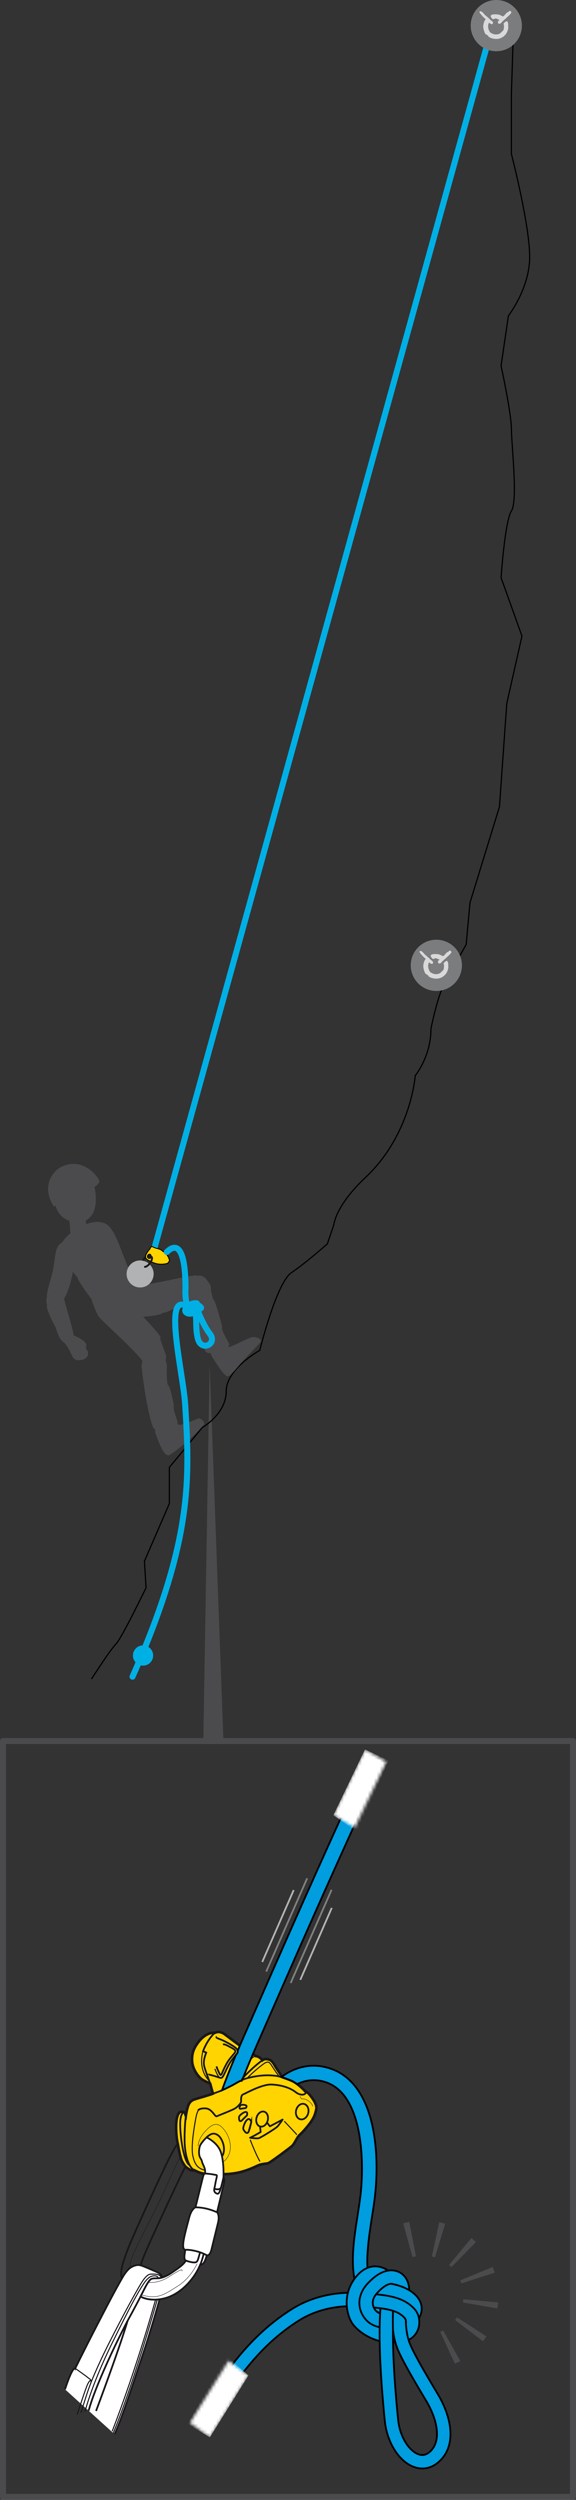 <?xml version="1.0" encoding="UTF-8"?>
<svg id="Calque_2" xmlns="http://www.w3.org/2000/svg" xmlns:xlink="http://www.w3.org/1999/xlink" viewBox="0 0 191.95 832.26">
  <rect x="0" y="0" width="191.95" height="832.26" fill="#333333" stroke="none"/>
  <defs>
    <style>
      .cls-1 {
        mask: url(#mask);
      }

      .cls-2 {
        stroke: #4b4b4d;
      }

      .cls-2, .cls-3, .cls-4, .cls-5, .cls-6, .cls-7, .cls-8, .cls-9, .cls-10, .cls-11 {
        fill: none;
      }

      .cls-2, .cls-8 {
        stroke-width: 2px;
      }

      .cls-12 {
        fill: url(#linear-gradient-2);
      }

      .cls-12, .cls-13, .cls-14, .cls-5, .cls-15, .cls-10, .cls-16 {
        stroke-width: .59px;
      }

      .cls-12, .cls-17, .cls-4, .cls-16 {
        stroke: #000;
      }

      .cls-18 {
        fill: #b0b2b3;
        stroke: #b0b2b3;
        stroke-width: .62px;
      }

      .cls-18, .cls-14, .cls-4, .cls-5, .cls-6, .cls-7, .cls-19 {
        stroke-miterlimit: 10;
      }

      .cls-13 {
        stroke: gray;
      }

      .cls-13, .cls-14, .cls-20, .cls-15 {
        fill: #fff;
      }

      .cls-21 {
        fill: url(#linear-gradient-3);
      }

      .cls-14, .cls-22, .cls-3, .cls-5, .cls-6, .cls-7, .cls-19, .cls-9, .cls-10, .cls-11 {
        stroke: #1a171b;
      }

      .cls-23 {
        fill: #d9d9d9;
      }

      .cls-24 {
        fill: #7b7c7e;
      }

      .cls-22 {
        fill: #e6e6e6;
      }

      .cls-22, .cls-3, .cls-6, .cls-9 {
        stroke-width: .36px;
      }

      .cls-22, .cls-8, .cls-9, .cls-10, .cls-11 {
        stroke-linecap: round;
        stroke-linejoin: round;
      }

      .cls-17 {
        stroke-width: .3px;
      }

      .cls-17, .cls-19 {
        fill: #ffd400;
      }

      .cls-25 {
        fill: url(#linear-gradient);
      }

      .cls-26 {
        mask: url(#mask-1);
      }

      .cls-27 {
        fill: #00b0e5;
      }

      .cls-4 {
        stroke-width: .4px;
      }

      .cls-7 {
        stroke-width: .14px;
      }

      .cls-15 {
        stroke: #b3b3b3;
      }

      .cls-19 {
        stroke-width: .87px;
      }

      .cls-8 {
        stroke: #00b0e5;
      }

      .cls-28 {
        fill: #4b4b4d;
      }

      .cls-11 {
        stroke-width: .63px;
      }

      .cls-16 {
        fill: #009ddf;
      }
    </style>
    <linearGradient id="linear-gradient" x1="-519.99" y1="501.09" x2="-506.98" y2="501.09" gradientTransform="translate(-181.93 1539.49) rotate(116.43) scale(1.91 .3)" gradientUnits="userSpaceOnUse">
      <stop offset="0" stop-color="#fff"/>
      <stop offset=".27" stop-color="#fcfcfc"/>
      <stop offset=".41" stop-color="#f4f4f4"/>
      <stop offset=".51" stop-color="#e7e7e7"/>
      <stop offset=".61" stop-color="#d4d4d4"/>
      <stop offset=".69" stop-color="#bbb"/>
      <stop offset=".76" stop-color="#9d9d9d"/>
      <stop offset=".83" stop-color="#797979"/>
      <stop offset=".9" stop-color="#4f4f4f"/>
      <stop offset=".96" stop-color="#212121"/>
      <stop offset="1" stop-color="#000"/>
    </linearGradient>
    <mask id="mask" x="111.1" y="582.42" width="18.35" height="27.53" maskUnits="userSpaceOnUse">
      <polygon class="cls-25" points="111.1 604.34 121.64 582.42 128.75 586.52 118.21 608.44 111.1 604.34"/>
    </mask>
    <linearGradient id="linear-gradient-2" x1="213.25" y1="882.37" x2="216.72" y2="882.37" gradientTransform="translate(446.25 -79.29) rotate(34.01)" gradientUnits="userSpaceOnUse">
      <stop offset="0" stop-color="#595959"/>
      <stop offset="1" stop-color="#737373"/>
    </linearGradient>
    <linearGradient id="linear-gradient-3" x1="-358.94" y1="-2385.83" x2="-345.93" y2="-2385.83" gradientTransform="translate(1037.12 619.55) rotate(-57.26) scale(1.91 .3)" xlink:href="#linear-gradient"/>
    <mask id="mask-1" x="62.55" y="784.36" width="20.24" height="27.09" maskUnits="userSpaceOnUse">
      <polygon class="cls-21" points="82.8 790.82 69.92 811.45 63.3 806.59 76.19 785.96 82.8 790.82"/>
    </mask>
  </defs>
  <g id="Calque_1-2" data-name="Calque_1">
    <g>
      <polyline class="cls-28" points="74.46 579.69 69.86 454.27 67.75 579.69"/>
      <g>
        <path class="cls-5" d="M59.22,713.61s-1.27,1.43-5.27,9.95c-4,8.51-9.52,20.63-11.2,24.87-1.67,4.24-2.98,8.08-2.09,10.05,0,0,1.45-2.55,2.66-3.42,1.22-.86,2.56-1.12,3.59-.87,0,0-.21-.63,4.1-10.04,4.31-9.41,9.67-20.88,10.79-22.83,0,0-1.31-1.39-1.79-3.54-.48-2.15-.81-4.17-.81-4.17Z"/>
        <path class="cls-7" d="M43.66,754.84s-1.21-.29,1.45-5.94c2.66-5.64,6.52-12.45,10.54-21.44,4.03-8.99,4.44-9.43,4.44-9.43"/>
        <path class="cls-19" d="M59.25,713.81s-.52-2.21-.56-5.08c-.05-3.15.4-4.55,1-5.3.59-.75,1.96-.3,2.04.26.09.56.2.77.2.77,0,0,.29-2.31.92-3.77.64-1.45,1.77-1.71,2.74-2.01.97-.3,3.75-1.05,5.36-1.67l-.92-3.38s-1.34-.51-2.61-1.29c-1.27-.79-3.18-3.34-3.39-5.96-.21-2.61.47-4.47,2.2-6.68,1.72-2.2,3.99-3.2,5.27-2.89,0,0,1.53-.94,3.34.4,1.81,1.34,5.98,4.56,8.05,5.78,2.07,1.22,2.33,1.52,2.33,1.52,0,0,1.13-.02,2.25,1.38,0,0,.51-.47,1.39-.38.88.09,1.66.35,2.45,1.73.79,1.38,2.83,4.33,2.83,4.33,0,0,.74.18,2.95,1.08,2.2.89,4.68,3.65,4.68,3.65,0,0,.56.02,1.47,1.13.91,1.12,2.53,3.24,2.15,4.82s-.56,2.96-3.46,6.31c-1.06,1.23-1.02,1.19-2.19,2.32-.83.8-1.58,2.86-2.48,3.61-1.31,1.1-6.86,5.21-7.74,5.61-.75.34-2.11.13-3.82.95-3.41,1.62-6.66,2.72-11.19,2.77-7.24.07-7.25-.11-9.82-1.34,0,0-.37.36-1.32-.11-.95-.47-1.57-1.04-1.8-1.37s-.93-1.35-1.17-2.08c-.25-.73-.61-2.32-.8-3.29-.18-.97-.33-1.82-.33-1.82Z"/>
        <path class="cls-5" d="M61.93,704.45s-.45,3.36-.42,8.02c.03,4.66,1.24,9.07,3.29,10.06"/>
        <path class="cls-5" d="M61.3,703.21s-1.31.19-1.26,4.21c.05,4.02,1.13,12.28,3.16,13.4"/>
        <path class="cls-5" d="M68.82,711.59s1.38-1.44,2.59-1.25c1.21.2,2.2,1.13,2.86,3.02.66,1.89.38,3.69-.3,4.52"/>
        <path class="cls-5" d="M66.02,702.59s.42-.79,2.54-.66c2.12.12,3.07,2.89,3.65,2.62.58-.27,4.99-1.95,6.07-2.59,1.08-.63,2.11-1.91,2.08-2.35-.04-.68-.08-1.96.57-2.32"/>
        <path class="cls-5" d="M70.96,697s2.48-.7,5.41-2.22c2.93-1.51,3.66-2.17,4.11-2.04,0,0-.03-.5,3.35-1.22,3.38-.72,6.92-.93,10.39.06"/>
        <path class="cls-5" d="M80.93,697.3c.81-.27,6.31-3.47,9.58-3.32,3.27.15,6.2,1.08,8.02,2.53,1.82,1.45,3.67.81,3.33-.19"/>
        <path class="cls-5" d="M102.72,703.49c-.34,1.41-1.53,2.33-2.64,2.06s-1.74-1.64-1.39-3.05,1.53-2.34,2.64-2.06,1.74,1.64,1.39,3.05Z"/>
        <path class="cls-5" d="M70.04,693.61s-1.5-3.96-1.91-5.46c-.41-1.5-.16-2.84.59-4.8l-1.05-.46s1.15-3.46,3.84-6.1"/>
        <path class="cls-6" d="M67.66,682.89s-1.96,5.72,2.06,9.89"/>
        <path class="cls-5" d="M72.26,678.09s-.46.13.23.47c.7.33,1.58.51,4.01,1.89,2.43,1.38,3.27,2.2,2.42,3.31-.85,1.11-1.88,1.97-3.2,4.65-1.32,2.69-1.53,3.58-2.33,3.34-.8-.24-4.25-1.41-4.04-.99"/>
        <path class="cls-5" d="M72.14,687.94c.28.93.73,1.79.98,2.34.25.56.51.78.86-.04,0,0,1.19-2.96,2.4-4.56,1.21-1.6,2.24-2.46,2.04-2.92-.2-.46-.61-.68-2.23-1.53-.81-.42-1.4-.74-1.89-.58"/>
        <path class="cls-6" d="M71.6,688.76c.31.82,1.14,2.81,1.65,2.95"/>
        <path class="cls-6" d="M85.22,684.5s-.56-.17-2.82,2.08"/>
        <path class="cls-5" d="M87.47,685.88s-1.64,1.12-3.96,3.31c-2.32,2.19-2.87,2.89-2.93,3.41"/>
        <path class="cls-6" d="M82.34,691.88s1.87-1.93,4.04-3.65c2.17-1.72,2.96-2.39,3.95-.87.99,1.52,1.83,2.86,2.77,3.94"/>
        <path class="cls-6" d="M66.64,702.16s-.8-.19-1.4,3.1c-.6,3.29-1.61,9.37-.99,12.4.62,3.03,1.77,4.34,4.1,4.86"/>
        <path class="cls-7" d="M100.03,697.91s.18.98.91.86c.73-.12,2.69.78,3.3,2.44"/>
        <path class="cls-7" d="M66.02,714.47s-.03-2.18,2.04-4.55c2.07-2.36,3.88-3.65,5.81-1.8,1.93,1.86,3.22,4.84,2.84,7.62-.38,2.78-2.42,4.06-2.42,4.06"/>
        <path class="cls-14" d="M21.67,795.46s1.18-3.72,2.19-5.65c1.01-1.93,1.21-1.31,1.21-1.31,0,0,2.53-5.25,7.62-15.08,5.08-9.84,6.63-12.57,7.98-14.94,1.35-2.38,2.37-3.33,3.31-3.82.95-.49,1.89-.75,2.9-.48,1.01.28,3.14,1.25,4.28,1.74,1.14.49,2.81,1.08,2.84,2.34,0,0-.56.19-1.04.21-.48.02-1.45,0-1.86.07-.41.07-.84.04-1.46.9-.62.86-1.3,2.12-1.74,3.01-.45.89-1.06,2.1-1.06,2.1,0,0,.66.4,1.39.59.72.19,1.24.36,2.12.41.88.04,1.96.07,2.84-.08,0,0-2.61,9.46-5.48,18.03-2.87,8.57-6.55,20.21-9.52,26.91"/>
        <path class="cls-5" d="M32.01,802.66s7.51-19.98,10.53-30.07c0,0-3.24,6.11-6.6,13.52-3.35,7.42-5.45,12.84-6.4,16.47"/>
        <path class="cls-5" d="M42.54,772.59s2.53-4.58,4.31-8.04"/>
        <path class="cls-3" d="M25.75,803.79s2.49-7.8,3.34-9.77c.85-1.97,1.23-1.41,1.23-1.41"/>
        <path class="cls-3" d="M28.33,802.86s2.12-8.67,8.72-22.15c6.6-13.48,9.08-17.8,10.86-20.47,1.78-2.67,3.01-2.62,3.88-2.55.87.06.95.8.95.8"/>
        <path class="cls-3" d="M26.99,803.24s2.17-7.1,2.94-9.01c.76-1.92.57-1.73-.72-2.75-1.29-1.02-4.13-2.98-4.13-2.98"/>
        <path class="cls-3" d="M30.17,793.59s2.04-5.42,6.44-14.07c4.39-8.66,8.13-15.53,10.24-19.06,2.11-3.53,3.03-3.38,3.99-3.38.95,0,2.5-.01,2.92,1.26"/>
        <path class="cls-3" d="M51.84,765.58s-5.87,21.59-14.46,43.85"/>
        <path class="cls-3" d="M52.41,765.56s-8.05,28.53-14.68,44.5"/>
        <path class="cls-14" d="M62.03,747.48s-.37,1.89-.53,3.22c-.16,1.33.12,1.77.47,1.9,0,0-.57.89-1.51,1.68-.94.8-1.9,1.42-3.19,2.33-1.29.92-3.19,1.82-4.54,1.87-1.35.05-2.17-.05-2.69.51-.52.56-1.02,1.29-1.83,2.87-.81,1.58-1.36,2.69-1.36,2.69,0,0,3.07,1.97,8.31.51,5.24-1.46,9.63-6.47,11.5-10.99,0,0,.68-.19,1.05-.51.37-.32.93-1.55,1.23-2.92,0,0,5.17-21.6,5.62-23.44s-.09-2.27-.09-2.27c0,0,.27-5.07-.87-8.42-1.14-3.35-4.77-4.93-4.77-4.93,0,0-1.98,1.9-2.28,3.1s-.38,2.85.26,3.84c.65.99.34.94.77,1.88.42.93,1,1.99.71,3.19,0,0-.35-.06-.69,1.33s-5.57,22.56-5.57,22.56Z"/>
        <path class="cls-5" d="M68.29,723.59s2.16.17,3.02.38,1.16-.16.82,1.24-.5,2.62-.71,3.46.22,1.39.87,1.62c.64.23,1-.12,2.18-5.36"/>
        <path class="cls-5" d="M73.65,728.25s-.28,1.04-2.23.42"/>
        <path class="cls-14" d="M61.75,749.01s1.18-.15,3.49.41c2.3.56,3.66,1.41,3.66,1.41,0,0,1.01.39,1.57-1.92s1.61-6.58,2.19-8.96-.27-3.4-.27-3.4c0,0-3.25-1.68-7.24-1.69,0,0-1.29.42-2.06,3.28-1.72,6.41-2.87,10.58-1.33,10.87Z"/>
        <path class="cls-5" d="M61.97,752.6s1.37.53,2.47.6c1.1.08,1.32-.24,1.66-1.35.34-1.1.56-2.02.56-2.02"/>
        <path class="cls-5" d="M66.66,754.07s.56-.99,1.23-3.75"/>
        <path class="cls-7" d="M49.37,759.83s3.3.56,7.01-1.88c3.71-2.44,4.65-2.69,4.23-1.83"/>
        <path class="cls-7" d="M65.68,753.61s-1.98,4.67-6.45,7.48c-4.47,2.8-6.7,4.53-12.04,2.92"/>
        <path class="cls-16" d="M78.6,684.16c-2.31,5.5-3.76,9.32-4.62,11.73,0,0,1.83-.85,2.98-1.42,1.15-.58,1.67-.94,2.32-1.29.66-.34.89-.48,1.07-.45.18.03.26-.36.33-.48.06-.12.32-.49.32-.49,1.2-3.02,2.8-6.88,4.91-11.67,1.34-3.05,4.5-10.25,8.77-19.98,16.21-36.95,24.09-53.87,33.12-73.74l-4.6-2.21c-9.04,19.9-16.93,36.84-33.15,73.81-4.27,9.73-7.42,16.92-8.77,19.98-.75,1.7-1.44,3.29-2.06,4.76,0,0,.05.47-.07.69s-.27.42-.35.53c-.09.11-.2.24-.2.24Z"/>
        <line class="cls-13" x1="110.5" y1="629.14" x2="96.86" y2="660.19"/>
        <line class="cls-15" x1="110.56" y1="635.17" x2="100.07" y2="659.13"/>
        <line class="cls-13" x1="102.36" y1="625.32" x2="88.72" y2="656.37"/>
        <line class="cls-15" x1="97.88" y1="629.23" x2="87.39" y2="653.18"/>
        <path class="cls-5" d="M89.2,706c-.37,1.37-1.5,2.23-2.52,1.95-1.02-.28-1.55-1.61-1.18-2.98.37-1.36,1.5-2.24,2.52-1.96,1.03.28,1.55,1.62,1.18,2.98Z"/>
        <path class="cls-10" d="M86.67,707.95l.19,1.84s-2.45,1.45-3.53,1.91c0,0,2.19.32,2.86.16.66-.16,5.49-3.16,6.16-3.8.67-.64,1.83-2.42,1.83-2.42l-4.23,2.25-.96-1.23"/>
        <path class="cls-22" d="M83.43,712.5c.28.75,2.07,5.23,3.13,6.96"/>
        <path class="cls-9" d="M94.82,706.28c.26.29,3.76,3.95,4.02,4.31"/>
        <path class="cls-5" d="M83.72,706.63c-.13.48-.43,1.4-.73,2.64-.3,1.24-1.01.9-1.45.3s-.7-.76-.24-2.06c.48-1.36,1.41-2.64,2.08-1.76.18.23.42.56.34.89Z"/>
        <path class="cls-5" d="M82.22,704.33c-.27.28-.83.77-1.52,1.5-.68.72-.99.19-1.03-.41s-.14-.82.68-1.51c.85-.72,1.95-1.21,2.02-.33.02.23.04.57-.14.75Z"/>
        <path class="cls-5" d="M81.76,701.84c-.26.04-.75.08-1.4.2-.65.12-.63-.35-.44-.73s.22-.56.93-.59,1.55.17,1.27.74c-.07.15-.18.36-.35.39Z"/>
        <g class="cls-1">
          <polygon class="cls-20" points="111.1 604.34 121.64 582.42 129.45 586.09 119.12 609.95 111.1 604.34"/>
        </g>
        <path class="cls-16" d="M99.05,693.82c2.46-1.19,5.97-2.01,10.09-.41,12,4.64,12.37,27.15,10.88,38.41-.24,1.79-.53,3.68-.83,5.6-1.93,12.28-4.33,27.56,7.64,32.77l1.92-4.41c-7.95-3.46-7.01-13.63-4.81-27.61.31-1.96.61-3.88.85-5.71.52-3.94,1.5-14.18-.59-24.25-2.08-10.03-6.69-16.69-13.32-19.26-7.89-3.05-14.11.27-17.13,2.54,0,0,1.08.29,2.11.7,1.04.41,1.56.6,1.97.85s1.23.81,1.23.81Z"/>
        <path class="cls-16" d="M68.54,809.16c10.59-18.93,19.67-29.38,30.98-36.57,8.47-5.38,17.6-4.78,17.69-4.78l.17-2.22-.17,2.22.34-4.44c-.43-.03-10.66-.74-20.42,5.46-11.87,7.55-21.32,18.32-32.2,37.66l3.6,2.68Z"/>
        <path class="cls-16" d="M120.99,776.89c-1.85-1.25-3.23-2.69-3.91-3.9-1.64-2.96-3.11-9.5,1.79-15.26,2.22-2.62,4.52-3.19,6.04-3.22,3.39-.05,5.72,2.41,5.97,2.69l-3.3,2.99,1.65-1.5-1.64,1.51c-.33-.36-1.46-1.27-2.63-1.24-.88.02-1.79.58-2.7,1.65-4.16,4.89-1.41,9.99-1.29,10.21.86,1.54,6.2,5.87,11.76,4.2l1.29,4.27c-4.86,1.46-9.7-.15-13.03-2.4Z"/>
        <path class="cls-16" d="M137.95,773.65l-2.56-3.65c.14-.11.59-.62.67-1.22.03-.25.03-.64-.4-1.18-1.34-1.71-4.32-2.66-6.66-2.99-2.3-.32-5.7-.94-5.85-.97l.8-4.38s3.45.63,5.66.94c1.99.28,6.89,1.28,9.55,4.64,1.09,1.39,1.55,2.99,1.3,4.62-.28,1.88-1.46,3.46-2.52,4.2Z"/>
        <path class="cls-16" d="M135.38,779.31l-1.45-4.22c.67-.23,1.08-.67,1.26-1.34.22-.81,0-1.64-.33-2-1.81-2.05-4.37-2.77-7.66-3.23-3.64-.51-6.25-.58-6.27-.58l.12-4.45c.12,0,2.86.08,6.77.62,3.52.49,7.52,1.44,10.39,4.7,1.36,1.54,1.87,3.93,1.29,6.09-.56,2.1-2.06,3.71-4.12,4.42Z"/>
        <path class="cls-16" d="M136.38,762.44c-.05-2.32-.99-5.06-3.75-6.17-3.12-1.26-6.81.25-10.37,4.24-2.17,2.43-3.65,6.43-1.32,10.39.68,1.15,1.51,1.99,2.41,2.6,2.09,1.41,4.49,1.51,5.91,1.25l-.83-4.38s-2.38.42-3.64-1.72c-1.32-2.24-.06-4.2.8-5.16,2.12-2.38,4.19-3.55,5.39-3.07.02,0,.04.02.06.02,0,0,.7.14,1.31.32s1.51.45,2.17.75,1,.45,1.31.62.56.32.56.32Z"/>
        <path class="cls-16" d="M135.26,773.41c.11,2.25.49,4.99,1.54,7.35,1.75,3.96,5.34,9.98,8.5,15.3l.71,1.19c4.25,7.15,6.52,16.79.16,22.39-2.48,2.18-5.49,2.73-8.49,1.55-.68-.27-1.34-.62-1.97-1.05-3.91-2.64-6.87-8.15-7.48-14.25-1.61-16.23-2.1-28.8-1.44-37.43,0,0,1.12.15,1.57.24s1.82.34,2.57.61,1.46.48,2.35,1.07,1.06.79,1.33,1.08.58.63.63,1.1.04.86.04.86ZM130.95,775.52c-.07,7.77.49,17.79,1.7,29.92.61,6.13,3.81,10.47,6.65,11.59,1.42.56,2.7.31,3.91-.75,4.32-3.8,2.14-11.41-1.04-16.76l-.71-1.19c-3.23-5.42-6.88-11.57-8.74-15.77-1.01-2.29-1.53-4.79-1.77-7.05Z"/>
        <path class="cls-12" d="M130.95,775.52s-.09-3.86.02-6.22"/>
        <g class="cls-26">
          <polygon class="cls-20" points="82.8 790.82 69.92 811.45 62.55 806.94 75.44 784.36 82.8 790.82"/>
        </g>
        <rect class="cls-2" x="1" y="579.63" width="189.95" height="251.62" rx=".03" ry=".03"/>
        <path class="cls-28" d="M137.48,751.44l-3.12-11.24.08-.02c.64-.18,1.3-.33,1.95-.46l2.21,11.45c-.35.07-.7.15-1.05.25l-.08.02ZM146.71,776.35c.33-.15.65-.32.96-.49l5.72,10.16c-.58.33-1.18.63-1.79.91l-4.89-10.59ZM143.92,751.23l2.47-11.4c.65.14,1.31.31,1.95.5l-3.38,11.16c-.34-.1-.69-.19-1.04-.27ZM151.68,772.37c.22-.28.42-.58.62-.88l9.8,6.33c-.36.56-.75,1.11-1.16,1.64l-9.26-7.09ZM149.65,754.03l7.47-8.96c.51.43,1.01.88,1.49,1.35l-8.16,8.34c-.26-.25-.52-.49-.8-.72ZM154.25,766.52c.06-.35.11-.71.14-1.06l11.62,1.06c-.06.67-.15,1.34-.27,2l-11.49-2ZM153.42,759.16l10.78-4.45c.25.62.49,1.25.69,1.89l-11.11,3.57c-.11-.34-.23-.68-.37-1.01Z"/>
      </g>
      <g>
        <line class="cls-8" x1="164.12" y1="8.53" x2="51.24" y2="416.34"/>
        <path class="cls-4" d="M171.04,12.15l-.62,19.12v19.99s6.61,25.55,6.06,35.54-7.06,18.33-7.06,18.33l-2.44,16.66s3.4,15.55,3.45,21.1,2.17,23.88,0,27.21c-2.17,3.33-3.45,22.22-3.45,22.22l6.96,19.44-5.06,22.44-2.44,34.39-9.82,31.92-1.27,13.91s-4.87,8.77-7.26,13.11-4.48,15-4.48,15c0,9.23-5.24,15.57-5.24,15.57,0,0-1.33,19.58-16.63,33.96-10,9.4-10.5,15.69-10.5,15.69l-2.14,6.35s-7.28,6.43-11.99,9.6c-4.99,3.36-10.55,25.86-10.55,25.86,0,0-11.18,6.12-11.18,13.65s-7.99,12.06-7.99,12.06l-10.95,13.23v12.06l-8.31,19.19.54,8.84s-8.11,16.81-10.04,18.74c-1.93,1.93-8.15,11.65-8.15,11.65"/>
        <g>
          <path class="cls-24" d="M145.41,329.91c4.71,0,8.53-3.82,8.53-8.53s-3.82-8.53-8.53-8.53-8.53,3.82-8.53,8.53,3.82,8.53,8.53,8.53Z"/>
          <g>
            <path class="cls-23" d="M150.23,316.64c-.07-.09-.16-.2-.35-.17-.18.03-.27.21-.39.31-.17.14-.43.18-.59.32-.41.35-.74.94-1.23,1.2h0c-.11.04-.28-.09-.37-.13-.34-.16-.73-.4-1.15-.47-.91-.15-3.21-.25-2.47.92.85,1.35.96.02,1.96.51.25.12.57.23.82.35-.11.22-.44.31-.47.45-.26,1.05.74,1.02,1.13.45.25-.37.56-.59.9-.88.51-.43.97-.92,1.47-1.35.19-.17,1.01-.92.94-1.27-.02-.08-.15-.18-.2-.24Z"/>
            <path class="cls-23" d="M149.38,321.11s.02-.06.02-.08c0-.11-.05-.37-.08-.51-.04-.15-.19-.57-.35-.61-.33-.09-1.03.58-1.11.76-.07.16.06.37.08.51.07.51,0,1.09-.1,1.5-.08.34-.37.5-.59.71-.21.2-.38.43-.64.6-.68.43-1.89.43-2.56.02-.24-.14-.55-.21-.71-.43-.59-.76-.94-2.15-.37-3.17.26.12,1.05.93,1.31.2.08-.21,0-.42-.1-.55-.18-.23-.45-.38-.68-.55-.21-.16-.35-.4-.55-.57-.43-.37-.85-.74-1.29-1.1-.42-.35-.68-.89-1.19-1.15-.09-.05-.24-.12-.39-.1-.73.07.19,1,.31,1.15.44.53.9,1.02,1.45,1.45-.09.24-.25.41-.35.61-.23.47-.38,1.1-.43,1.72-.06.74.41,2.21.71,2.6.19.24.53.3.76.51.16.15.26.4.45.53.76.53,2.38.87,3.56.49,1.52-.49,2.66-1.76,2.86-3.56.02-.16-.07-.93-.04-.96Z"/>
          </g>
        </g>
        <g>
          <path class="cls-24" d="M165.39,17.06c4.71,0,8.53-3.82,8.53-8.53s-3.82-8.53-8.53-8.53-8.53,3.82-8.53,8.53,3.82,8.53,8.53,8.53Z"/>
          <g>
            <path class="cls-23" d="M170.21,3.79c-.07-.09-.16-.2-.35-.17-.18.03-.27.21-.39.31-.17.14-.43.18-.59.32-.41.35-.74.94-1.23,1.2h0c-.11.04-.28-.09-.37-.13-.34-.16-.73-.4-1.15-.47-.91-.15-3.21-.25-2.47.92.85,1.35.96.02,1.96.51.25.12.57.23.82.35-.11.22-.44.31-.47.45-.26,1.05.74,1.02,1.13.45.25-.37.56-.59.9-.88.51-.43.97-.92,1.47-1.35.19-.17,1.01-.92.94-1.27-.02-.08-.15-.18-.2-.24Z"/>
            <path class="cls-23" d="M169.36,8.27s.02-.06.02-.08c0-.11-.05-.37-.08-.51-.04-.15-.19-.57-.35-.61-.33-.09-1.03.58-1.11.76-.07.16.06.37.08.51.07.51,0,1.09-.1,1.5-.08.34-.37.5-.59.71-.21.2-.38.43-.64.6-.68.43-1.89.43-2.56.02-.24-.14-.55-.21-.71-.43-.59-.76-.94-2.15-.37-3.17.26.12,1.05.93,1.31.2.08-.21,0-.42-.1-.55-.18-.23-.45-.38-.68-.55-.21-.16-.35-.4-.55-.57-.43-.37-.85-.74-1.29-1.1-.42-.35-.68-.89-1.19-1.15-.09-.05-.24-.12-.39-.1-.73.07.19,1,.31,1.15.44.53.9,1.02,1.45,1.45-.09.24-.25.41-.35.61-.23.47-.38,1.1-.43,1.72-.06.74.41,2.21.71,2.6.19.24.53.3.76.51.16.15.26.4.45.53.76.53,2.38.87,3.56.49,1.52-.49,2.66-1.76,2.86-3.56.02-.16-.07-.93-.04-.96Z"/>
          </g>
        </g>
        <path class="cls-28" d="M23.03,405.35c.08.51.39,4.94.39,4.94,0,0-.16,1.66,3.43,1.57,3.59-.09,2.34-1.96,2.34-1.96l-1.04-5.49s.19-1.23-2.72-1.14c-2.91.09-2.5,1.52-2.41,2.09Z"/>
        <g>
          <path class="cls-28" d="M76.3,448.35c.51.27,5.09-2.28,7.4-3.1,1.4-.4,3.2.31,3.27,1.29-.12.49-3.79,4.04-6.22,6.8-2.8,3.18-4.45,5.55-5.38,4.7-1.59-1.37-2.76-3.38-4.26-5.66-.96-1.43-1.4-2.73.2-4.12,1.6-1.39,1.9-1.52,4.99.09Z"/>
          <path class="cls-28" d="M70.97,432.44c-.01.13-.63-2.85-1.04-4.36-1.4-3.88-3.58-3.95-6.12-2.63-2.53,1.32-1.98,5.18-1.79,5.68,1.57,4.09,4.4,14.02,6.33,18.52,1,2.33,7.01-.68,8.12-1.99.19.01-2.97-4.97-2.39-5.76,0,0-2.13-8.8-3.11-9.46Z"/>
          <path class="cls-28" d="M39.27,438.26c2.74,4.43-.72,7.06,4.43,7.31,3.91.18,3.97-3.13,4.4-4.88-.4-1.35-4.37-3.06-5.38-4.02,0,0-3.09-3-3.45,1.6Z"/>
          <path class="cls-28" d="M36.72,413.04c-.07.1.4-1.77.15-3.01-.21-1.06-1.09-2.65-2.24-2.86-1.16-.21-3.01-.18-4.17,2.66-1.39,3.39-2.06,15.79-.66,18.06,3.09,2.4,4.17,1.29,5.08-1.35,1.39-4.01.43-11.39,1.84-13.5Z"/>
          <path class="cls-28" d="M29.87,427.76c-1.78-5.01,3.52-5.2,4.44-4.14,1.13,2.3,10.62,12.34,9.21,13.79-4,4.11-6.15.82-6.52-1.62-3.08-1.02-6.9-7.38-7.14-8.02Z"/>
          <path class="cls-28" d="M65.16,424.59c-5.08.52-12.83,2.89-21.83,3.68-8.11,2.21-6.76,9.63.9,10.7.1-.66,8.99-.5,10.2-2,.82.33,4.58-2.06,5.25-1.82,1.15-.1,4.97-2.84,5.71-2.09,3.24.09,5.47-2.17,4.77-4.98-.47-1.9-3.56-3.18-4.99-3.5"/>
          <path class="cls-28" d="M47.79,429.06c-5.24-2.38-7.28-16.44-11.48-20.84-3.74-3.74-12.52.56-15.64,5.45-1.66,3.24,4.66,11.31,5.22,11.63-.15.93,4.19,6.64,4.71,7.36-.2-.27.17,1.14,1.7,4.59,2.37,5.35,13.67,5.97,15.9-2.91.19-.93.47-3.73-.4-5.28-.14-.07-.04.24,0,0Z"/>
          <path class="cls-28" d="M51.74,476.94c.96,2.82,3.05,8.59,4.81,7.43,5.82-3.83,10.74-9.2,11.5-10.19.25-.32-.8-2.28-2.05-1.9-1.44.59-4.8,1.94-6.07,2.12-.77-.42-2.6-.91-3.17-1.2-2.09-1.11-5.63-2.34-5.03,3.73Z"/>
          <path class="cls-28" d="M58.01,467.95c-.24-.41-1.21-6.74-2.11-6.86-.31-1.12-.41-4.62-.28-6.05.06-.62-.22-1.36-.59-2.85.04-1.93-2.54-3.61-4.95-2.96-2.16.58-2.93,5.05-2.91,5.42.16,2.98,2.2,17.05,3.87,20.53,1.1,2.28,6.91-.27,8.17-1.45.24.05-1.93-5.21-1.21-5.78"/>
          <path class="cls-28" d="M26.09,416.91c-.2.02.03-.08,0,0,1.53-4.71-3.14-5.57-6.31-2.57-1.62,1.53-1.44,5.94-2.4,9.71-.87,3.45-2.12,6.76-1.65,8.32.99,3.28,3.22,3.04,4.92.97,2.84-3.46,4-11.72,4.23-13.33-.04.25.63-1.09,1.22-3.11"/>
          <path class="cls-28" d="M15.58,435.19c.92,2.81,1.34,3.72,2.89,6.58.52.96,1.77,8.07,5.99,4.15,1-.93-3.32-12.54-3.3-15.04.02-2.49-4.27-4.8-5.66,1.41-.22.99.33,2.45.08,2.9Z"/>
          <path class="cls-28" d="M53.46,445.46c.54-.69-7.01-8.5-8.84-10.03-.48-.44-3.98-3.7-4.53-3.84-1.85-1.07-10.51-1.6-7.19,6.64.56,1.39,14.73,13.26,15.62,16.7,1.51,3.92,7.5-1.03,6.79-3.57-.72-2.54-2.12-5.52-1.84-5.89-.11.14-.06.08,0,0"/>
        </g>
        <path class="cls-28" d="M20.92,388.23c-3.14,1.28-7.46,6.52-2.93,13.52l.56-.35s.82,5.01,6.93,5.5c4.56.37,7.67-3.79,6.01-11.75,0,0,2.09-1.26,1.52-2.33-1.65-2.81-6.03-7.05-12.09-4.59Z"/>
        <path class="cls-11" d="M48.54,418.51s-.64.48-.95,1.42"/>
        <path class="cls-18" d="M50.89,424.12c0,2.32-1.88,4.2-4.2,4.2s-4.19-1.88-4.19-4.2,1.88-4.19,4.19-4.19,4.2,1.88,4.2,4.19Z"/>
        <path class="cls-17" d="M56.07,420.35c.09-.12.2-.28.3-.41.09-.13.13-.35-.01-.78-.14-.43-.39-1.02-.94-1.65-.33-.37-.72-.68-1.17-.93-.14-.12-.29-.25-.47-.38-.41-.3-.97-.45-1.54-.59-.57-.14-1.2-.43-1.33-.51-.14-.08-.38-.2-.67.16-.19.24-.26.44-.29.56-.22.23-.57.62-.86,1.1-.48.79-.64,1.1-.57,1.63s.55.82.94,1.02c.39.2.41.21.91.47.5.26,1.21.55,2.01.71.81.16,1.61.17,2.56.04.95-.13,1.05-.34,1.14-.46ZM49.36,418.8c-.27-.2-.32-.6-.11-.89.21-.29.59-.49.86-.29.11.08.2.32.23.44.05.19,0,.54-.12.71-.21.29-.59.22-.86.02Z"/>
        <path class="cls-11" d="M49.45,418.25s.96-.25,1.2.44-1.12,2.96-2.35,3.07"/>
        <path class="cls-8" d="M63.34,435.24c-1.93-.55-1.52-6.26-1.52-6.26,0-12.99-2.71-15.68-6.23-12.16"/>
        <path class="cls-8" d="M44.16,558.2c20.37-45.96,18.99-66.69,17.55-90.61-.62-10.35-7.9-39.41,1.27-32.13"/>
        <path class="cls-28" d="M24.04,444.31c1.04.55,4.13,1.74,4.67,3.15.21.54-.34,1.28.21,1.93.91,1.08.48,3.07-1.99,3.4-3.67.49-2.27-2.44-5.91-6.17-1.24-1.46-.34-4.08,3.03-2.31Z"/>
        <circle class="cls-27" cx="47.67" cy="551.15" r="3.37"/>
        <path class="cls-8" d="M65.6,433.92s-1.52-.48-3.32,1.31,1.22,2.9,2.68,1.45"/>
        <path class="cls-8" d="M64.63,434.3s1.17-.21,2.22.84-3.88.58-3.88.58"/>
        <path class="cls-8" d="M65.6,435.61s1.95,5.38,4.35,8.46c2.59,3.33-2.84,6.1-4.01,1.61s.25-8.05-1.77-10.07"/>
      </g>
    </g>
  </g>
</svg>